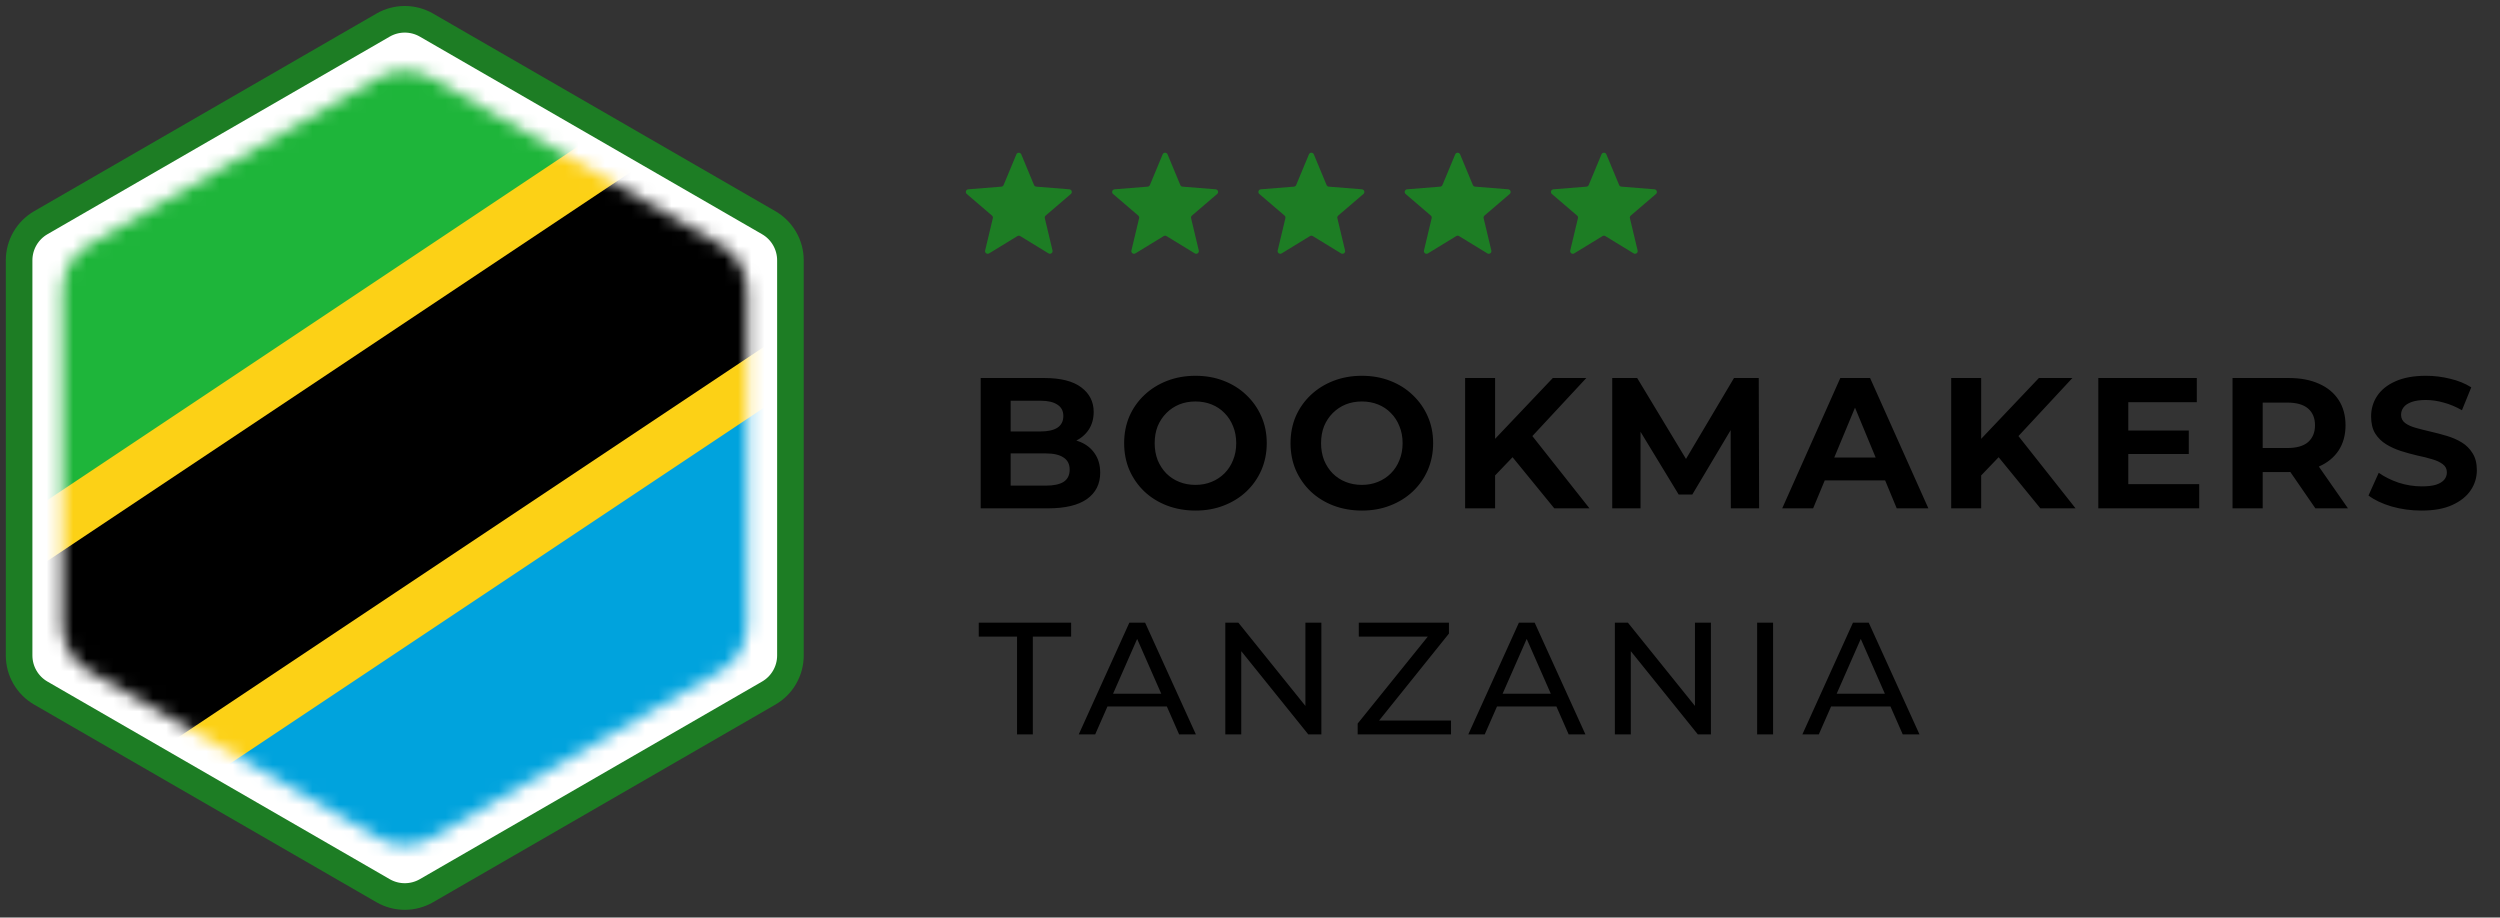 <svg width="188" height="69" viewBox="0 0 188 69" fill="none" xmlns="http://www.w3.org/2000/svg">
<rect x="0" y="0" width="188" height="69" fill="#333333" stroke="none"/>
<path d="M32.071 1.888L57.808 16.747C58.818 17.33 59.44 18.408 59.44 19.574V49.293C59.44 50.459 58.818 51.537 57.808 52.12L32.071 66.98C31.061 67.563 29.817 67.563 28.807 66.98L3.069 52.12C2.059 51.537 1.437 50.459 1.437 49.293V19.574C1.437 18.408 2.059 17.33 3.069 16.747L28.807 1.888C29.817 1.305 31.061 1.305 32.071 1.888Z" fill="white" stroke="#1D7D24" stroke-width="2"/>
<mask id="mask0_2_56" style="mask-type:alpha" maskUnits="userSpaceOnUse" x="4" y="5" width="53" height="59">
<path d="M28.439 5.844C29.676 5.129 31.201 5.129 32.439 5.844L54.198 18.407C55.436 19.121 56.198 20.442 56.198 21.871V46.997C56.198 48.426 55.436 49.746 54.198 50.461L32.439 63.024C31.201 63.738 29.676 63.738 28.439 63.024L6.679 50.461C5.441 49.746 4.679 48.426 4.679 46.997V21.871C4.679 20.442 5.441 19.121 6.679 18.407L28.439 5.844Z" fill="#D9D9D9"/>
</mask>
<g mask="url(#mask0_2_56)">
<path d="M-14.905 64.408V3.505H76.45L-14.905 64.408Z" fill="#1EB53A"/>
<path d="M76.45 3.505V64.408H-14.905L76.45 3.505Z" fill="#00A3DD"/>
<mask id="mask1_2_56" style="mask-type:luminance" maskUnits="userSpaceOnUse" x="-15" y="3" width="92" height="62">
<path d="M-14.905 3.505H76.45V64.408H-14.905V3.505Z" fill="white"/>
</mask>
<g mask="url(#mask1_2_56)">
<path fill-rule="evenodd" clip-rule="evenodd" d="M83.136 13.534L-8.218 74.437L-21.591 54.379L69.764 -6.524L83.136 13.534Z" fill="#FCD116"/>
<path fill-rule="evenodd" clip-rule="evenodd" d="M81.025 10.367L-10.33 71.27L-19.479 57.546L71.875 -3.357L81.025 10.367Z" fill="black"/>
</g>
</g>
<path d="M76.431 11.609C76.499 11.444 76.732 11.444 76.8 11.609L77.759 13.914C77.788 13.983 77.853 14.03 77.928 14.036L80.416 14.236C80.593 14.25 80.665 14.471 80.53 14.587L78.634 16.211C78.577 16.26 78.552 16.336 78.57 16.409L79.149 18.838C79.19 19.011 79.002 19.147 78.85 19.055L76.72 17.753C76.656 17.714 76.575 17.714 76.511 17.753L74.381 19.055C74.229 19.147 74.041 19.011 74.082 18.838L74.661 16.409C74.679 16.336 74.654 16.26 74.597 16.211L72.701 14.587C72.566 14.471 72.638 14.25 72.815 14.236L75.304 14.036C75.378 14.03 75.443 13.983 75.472 13.914L76.431 11.609Z" fill="#1D7D24"/>
<path d="M87.431 11.609C87.499 11.444 87.732 11.444 87.8 11.609L88.759 13.914C88.788 13.983 88.853 14.03 88.928 14.036L91.416 14.236C91.593 14.25 91.665 14.471 91.53 14.587L89.634 16.211C89.577 16.26 89.552 16.336 89.57 16.409L90.149 18.838C90.19 19.011 90.002 19.147 89.85 19.055L87.72 17.753C87.656 17.714 87.575 17.714 87.511 17.753L85.381 19.055C85.229 19.147 85.041 19.011 85.082 18.838L85.661 16.409C85.679 16.336 85.654 16.26 85.597 16.211L83.701 14.587C83.566 14.471 83.638 14.25 83.815 14.236L86.304 14.036C86.378 14.03 86.443 13.983 86.472 13.914L87.431 11.609Z" fill="#1D7D24"/>
<path d="M98.431 11.609C98.499 11.444 98.732 11.444 98.8 11.609L99.759 13.914C99.788 13.983 99.853 14.03 99.928 14.036L102.416 14.236C102.593 14.25 102.665 14.471 102.53 14.587L100.634 16.211C100.577 16.26 100.552 16.336 100.57 16.409L101.149 18.838C101.19 19.011 101.002 19.147 100.85 19.055L98.72 17.753C98.656 17.714 98.575 17.714 98.511 17.753L96.381 19.055C96.229 19.147 96.041 19.011 96.082 18.838L96.661 16.409C96.679 16.336 96.654 16.26 96.597 16.211L94.701 14.587C94.566 14.471 94.638 14.25 94.815 14.236L97.304 14.036C97.378 14.03 97.443 13.983 97.472 13.914L98.431 11.609Z" fill="#1D7D24"/>
<path d="M109.431 11.609C109.499 11.444 109.732 11.444 109.8 11.609L110.759 13.914C110.788 13.983 110.853 14.03 110.928 14.036L113.416 14.236C113.593 14.25 113.665 14.471 113.53 14.587L111.634 16.211C111.577 16.26 111.552 16.336 111.57 16.409L112.149 18.838C112.19 19.011 112.002 19.147 111.85 19.055L109.72 17.753C109.656 17.714 109.575 17.714 109.511 17.753L107.381 19.055C107.229 19.147 107.041 19.011 107.082 18.838L107.661 16.409C107.679 16.336 107.654 16.26 107.597 16.211L105.701 14.587C105.566 14.471 105.638 14.25 105.815 14.236L108.304 14.036C108.378 14.03 108.443 13.983 108.472 13.914L109.431 11.609Z" fill="#1D7D24"/>
<path d="M120.431 11.609C120.499 11.444 120.732 11.444 120.8 11.609L121.759 13.914C121.788 13.983 121.853 14.03 121.928 14.036L124.416 14.236C124.593 14.25 124.665 14.471 124.53 14.587L122.634 16.211C122.577 16.26 122.552 16.336 122.57 16.409L123.149 18.838C123.19 19.011 123.002 19.147 122.85 19.055L120.72 17.753C120.656 17.714 120.575 17.714 120.511 17.753L118.381 19.055C118.229 19.147 118.041 19.011 118.082 18.838L118.661 16.409C118.679 16.336 118.654 16.26 118.597 16.211L116.701 14.587C116.566 14.471 116.638 14.25 116.815 14.236L119.304 14.036C119.378 14.03 119.443 13.983 119.472 13.914L120.431 11.609Z" fill="#1D7D24"/>
<path d="M73.747 38.227V28.427H78.535C79.767 28.427 80.691 28.661 81.307 29.127C81.932 29.594 82.245 30.21 82.245 30.975C82.245 31.489 82.119 31.937 81.867 32.319C81.615 32.693 81.269 32.982 80.831 33.187C80.392 33.393 79.888 33.495 79.319 33.495L79.585 32.921C80.201 32.921 80.747 33.024 81.223 33.229C81.699 33.425 82.067 33.719 82.329 34.111C82.599 34.503 82.735 34.984 82.735 35.553C82.735 36.393 82.403 37.051 81.741 37.527C81.078 37.994 80.103 38.227 78.815 38.227H73.747ZM76.001 36.519H78.647C79.235 36.519 79.678 36.426 79.977 36.239C80.285 36.043 80.439 35.735 80.439 35.315C80.439 34.905 80.285 34.601 79.977 34.405C79.678 34.2 79.235 34.097 78.647 34.097H75.833V32.445H78.255C78.805 32.445 79.225 32.352 79.515 32.165C79.813 31.969 79.963 31.675 79.963 31.283C79.963 30.901 79.813 30.616 79.515 30.429C79.225 30.233 78.805 30.135 78.255 30.135H76.001V36.519ZM89.912 38.395C89.137 38.395 88.418 38.269 87.756 38.017C87.103 37.765 86.533 37.411 86.048 36.953C85.572 36.496 85.198 35.959 84.928 35.343C84.666 34.727 84.536 34.055 84.536 33.327C84.536 32.599 84.666 31.927 84.928 31.311C85.198 30.695 85.576 30.159 86.062 29.701C86.547 29.244 87.117 28.889 87.77 28.637C88.423 28.385 89.132 28.259 89.898 28.259C90.672 28.259 91.382 28.385 92.026 28.637C92.679 28.889 93.244 29.244 93.72 29.701C94.205 30.159 94.583 30.695 94.854 31.311C95.124 31.918 95.26 32.59 95.26 33.327C95.26 34.055 95.124 34.732 94.854 35.357C94.583 35.973 94.205 36.51 93.72 36.967C93.244 37.415 92.679 37.765 92.026 38.017C91.382 38.269 90.677 38.395 89.912 38.395ZM89.898 36.463C90.337 36.463 90.738 36.389 91.102 36.239C91.475 36.09 91.802 35.875 92.082 35.595C92.362 35.315 92.576 34.984 92.726 34.601C92.885 34.219 92.964 33.794 92.964 33.327C92.964 32.861 92.885 32.436 92.726 32.053C92.576 31.671 92.362 31.339 92.082 31.059C91.811 30.779 91.489 30.565 91.116 30.415C90.743 30.266 90.337 30.191 89.898 30.191C89.459 30.191 89.053 30.266 88.68 30.415C88.316 30.565 87.994 30.779 87.714 31.059C87.434 31.339 87.215 31.671 87.056 32.053C86.906 32.436 86.832 32.861 86.832 33.327C86.832 33.785 86.906 34.209 87.056 34.601C87.215 34.984 87.429 35.315 87.7 35.595C87.98 35.875 88.306 36.09 88.68 36.239C89.053 36.389 89.459 36.463 89.898 36.463ZM102.424 38.395C101.65 38.395 100.931 38.269 100.268 38.017C99.615 37.765 99.046 37.411 98.56 36.953C98.084 36.496 97.711 35.959 97.44 35.343C97.179 34.727 97.048 34.055 97.048 33.327C97.048 32.599 97.179 31.927 97.44 31.311C97.711 30.695 98.089 30.159 98.574 29.701C99.06 29.244 99.629 28.889 100.282 28.637C100.936 28.385 101.645 28.259 102.41 28.259C103.185 28.259 103.894 28.385 104.538 28.637C105.192 28.889 105.756 29.244 106.232 29.701C106.718 30.159 107.096 30.695 107.366 31.311C107.637 31.918 107.772 32.59 107.772 33.327C107.772 34.055 107.637 34.732 107.366 35.357C107.096 35.973 106.718 36.51 106.232 36.967C105.756 37.415 105.192 37.765 104.538 38.017C103.894 38.269 103.19 38.395 102.424 38.395ZM102.41 36.463C102.849 36.463 103.25 36.389 103.614 36.239C103.988 36.09 104.314 35.875 104.594 35.595C104.874 35.315 105.089 34.984 105.238 34.601C105.397 34.219 105.476 33.794 105.476 33.327C105.476 32.861 105.397 32.436 105.238 32.053C105.089 31.671 104.874 31.339 104.594 31.059C104.324 30.779 104.002 30.565 103.628 30.415C103.255 30.266 102.849 30.191 102.41 30.191C101.972 30.191 101.566 30.266 101.192 30.415C100.828 30.565 100.506 30.779 100.226 31.059C99.946 31.339 99.727 31.671 99.568 32.053C99.419 32.436 99.344 32.861 99.344 33.327C99.344 33.785 99.419 34.209 99.568 34.601C99.727 34.984 99.942 35.315 100.212 35.595C100.492 35.875 100.819 36.09 101.192 36.239C101.566 36.389 101.972 36.463 102.41 36.463ZM112.207 35.987L112.081 33.369L116.771 28.427H119.291L115.063 32.977L113.803 34.321L112.207 35.987ZM110.177 38.227V28.427H112.431V38.227H110.177ZM116.883 38.227L113.397 33.957L114.881 32.347L119.529 38.227H116.883ZM121.24 38.227V28.427H123.116L127.288 35.343H126.294L130.396 28.427H132.258L132.286 38.227H130.158L130.144 31.689H130.536L127.26 37.191H126.238L122.892 31.689H123.368V38.227H121.24ZM134.023 38.227L138.391 28.427H140.631L145.013 38.227H142.633L139.049 29.575H139.945L136.347 38.227H134.023ZM136.207 36.127L136.809 34.405H141.849L142.465 36.127H136.207ZM148.76 35.987L148.634 33.369L153.324 28.427H155.844L151.616 32.977L150.356 34.321L148.76 35.987ZM146.73 38.227V28.427H148.984V38.227H146.73ZM153.436 38.227L149.95 33.957L151.434 32.347L156.082 38.227H153.436ZM159.879 32.375H164.597V34.139H159.879V32.375ZM160.047 36.407H165.381V38.227H157.793V28.427H165.199V30.247H160.047V36.407ZM167.886 38.227V28.427H172.128C173.005 28.427 173.761 28.572 174.396 28.861C175.03 29.141 175.52 29.547 175.866 30.079C176.211 30.611 176.384 31.246 176.384 31.983C176.384 32.711 176.211 33.341 175.866 33.873C175.52 34.396 175.03 34.797 174.396 35.077C173.761 35.357 173.005 35.497 172.128 35.497H169.146L170.154 34.503V38.227H167.886ZM174.116 38.227L171.666 34.671H174.088L176.566 38.227H174.116ZM170.154 34.755L169.146 33.691H172.002C172.702 33.691 173.224 33.542 173.57 33.243C173.915 32.935 174.088 32.515 174.088 31.983C174.088 31.442 173.915 31.022 173.57 30.723C173.224 30.425 172.702 30.275 172.002 30.275H169.146L170.154 29.197V34.755ZM182.101 38.395C181.317 38.395 180.565 38.293 179.847 38.087C179.128 37.873 178.549 37.597 178.111 37.261L178.881 35.553C179.301 35.852 179.795 36.099 180.365 36.295C180.943 36.482 181.527 36.575 182.115 36.575C182.563 36.575 182.922 36.533 183.193 36.449C183.473 36.356 183.678 36.23 183.809 36.071C183.939 35.913 184.005 35.731 184.005 35.525C184.005 35.264 183.902 35.059 183.697 34.909C183.491 34.751 183.221 34.625 182.885 34.531C182.549 34.429 182.175 34.335 181.765 34.251C181.363 34.158 180.957 34.046 180.547 33.915C180.145 33.785 179.777 33.617 179.441 33.411C179.105 33.206 178.829 32.935 178.615 32.599C178.409 32.263 178.307 31.834 178.307 31.311C178.307 30.751 178.456 30.243 178.755 29.785C179.063 29.319 179.52 28.95 180.127 28.679C180.743 28.399 181.513 28.259 182.437 28.259C183.053 28.259 183.659 28.334 184.257 28.483C184.854 28.623 185.381 28.838 185.839 29.127L185.139 30.849C184.681 30.588 184.224 30.397 183.767 30.275C183.309 30.145 182.861 30.079 182.423 30.079C181.984 30.079 181.625 30.131 181.345 30.233C181.065 30.336 180.864 30.471 180.743 30.639C180.621 30.798 180.561 30.985 180.561 31.199C180.561 31.451 180.663 31.657 180.869 31.815C181.074 31.965 181.345 32.086 181.681 32.179C182.017 32.273 182.385 32.366 182.787 32.459C183.197 32.553 183.603 32.66 184.005 32.781C184.415 32.903 184.789 33.066 185.125 33.271C185.461 33.477 185.731 33.747 185.937 34.083C186.151 34.419 186.259 34.844 186.259 35.357C186.259 35.908 186.105 36.412 185.797 36.869C185.489 37.327 185.027 37.695 184.411 37.975C183.804 38.255 183.034 38.395 182.101 38.395Z" fill="black"/>
<path d="M76.481 55.227V47.871H73.601V46.827H80.549V47.871H77.669V55.227H76.481ZM81.122 55.227L84.926 46.827H86.114L89.93 55.227H88.67L85.274 47.499H85.754L82.358 55.227H81.122ZM82.742 53.127L83.066 52.167H87.794L88.142 53.127H82.742ZM92.143 55.227V46.827H93.127L98.683 53.727H98.167V46.827H99.367V55.227H98.383L92.827 48.327H93.343V55.227H92.143ZM102.097 55.227V54.411L107.749 47.403L107.881 47.871H102.181V46.827H108.961V47.643L103.333 54.651L103.189 54.183H109.117V55.227H102.097ZM110.416 55.227L114.22 46.827H115.408L119.224 55.227H117.964L114.568 47.499H115.048L111.652 55.227H110.416ZM112.036 53.127L112.36 52.167H117.088L117.436 53.127H112.036ZM121.437 55.227V46.827H122.421L127.977 53.727H127.461V46.827H128.661V55.227H127.677L122.121 48.327H122.637V55.227H121.437ZM132.136 55.227V46.827H133.336V55.227H132.136ZM135.538 55.227L139.342 46.827H140.53L144.346 55.227H143.086L139.69 47.499H140.17L136.774 55.227H135.538ZM137.158 53.127L137.482 52.167H142.21L142.558 53.127H137.158Z" fill="black"/>
</svg>
